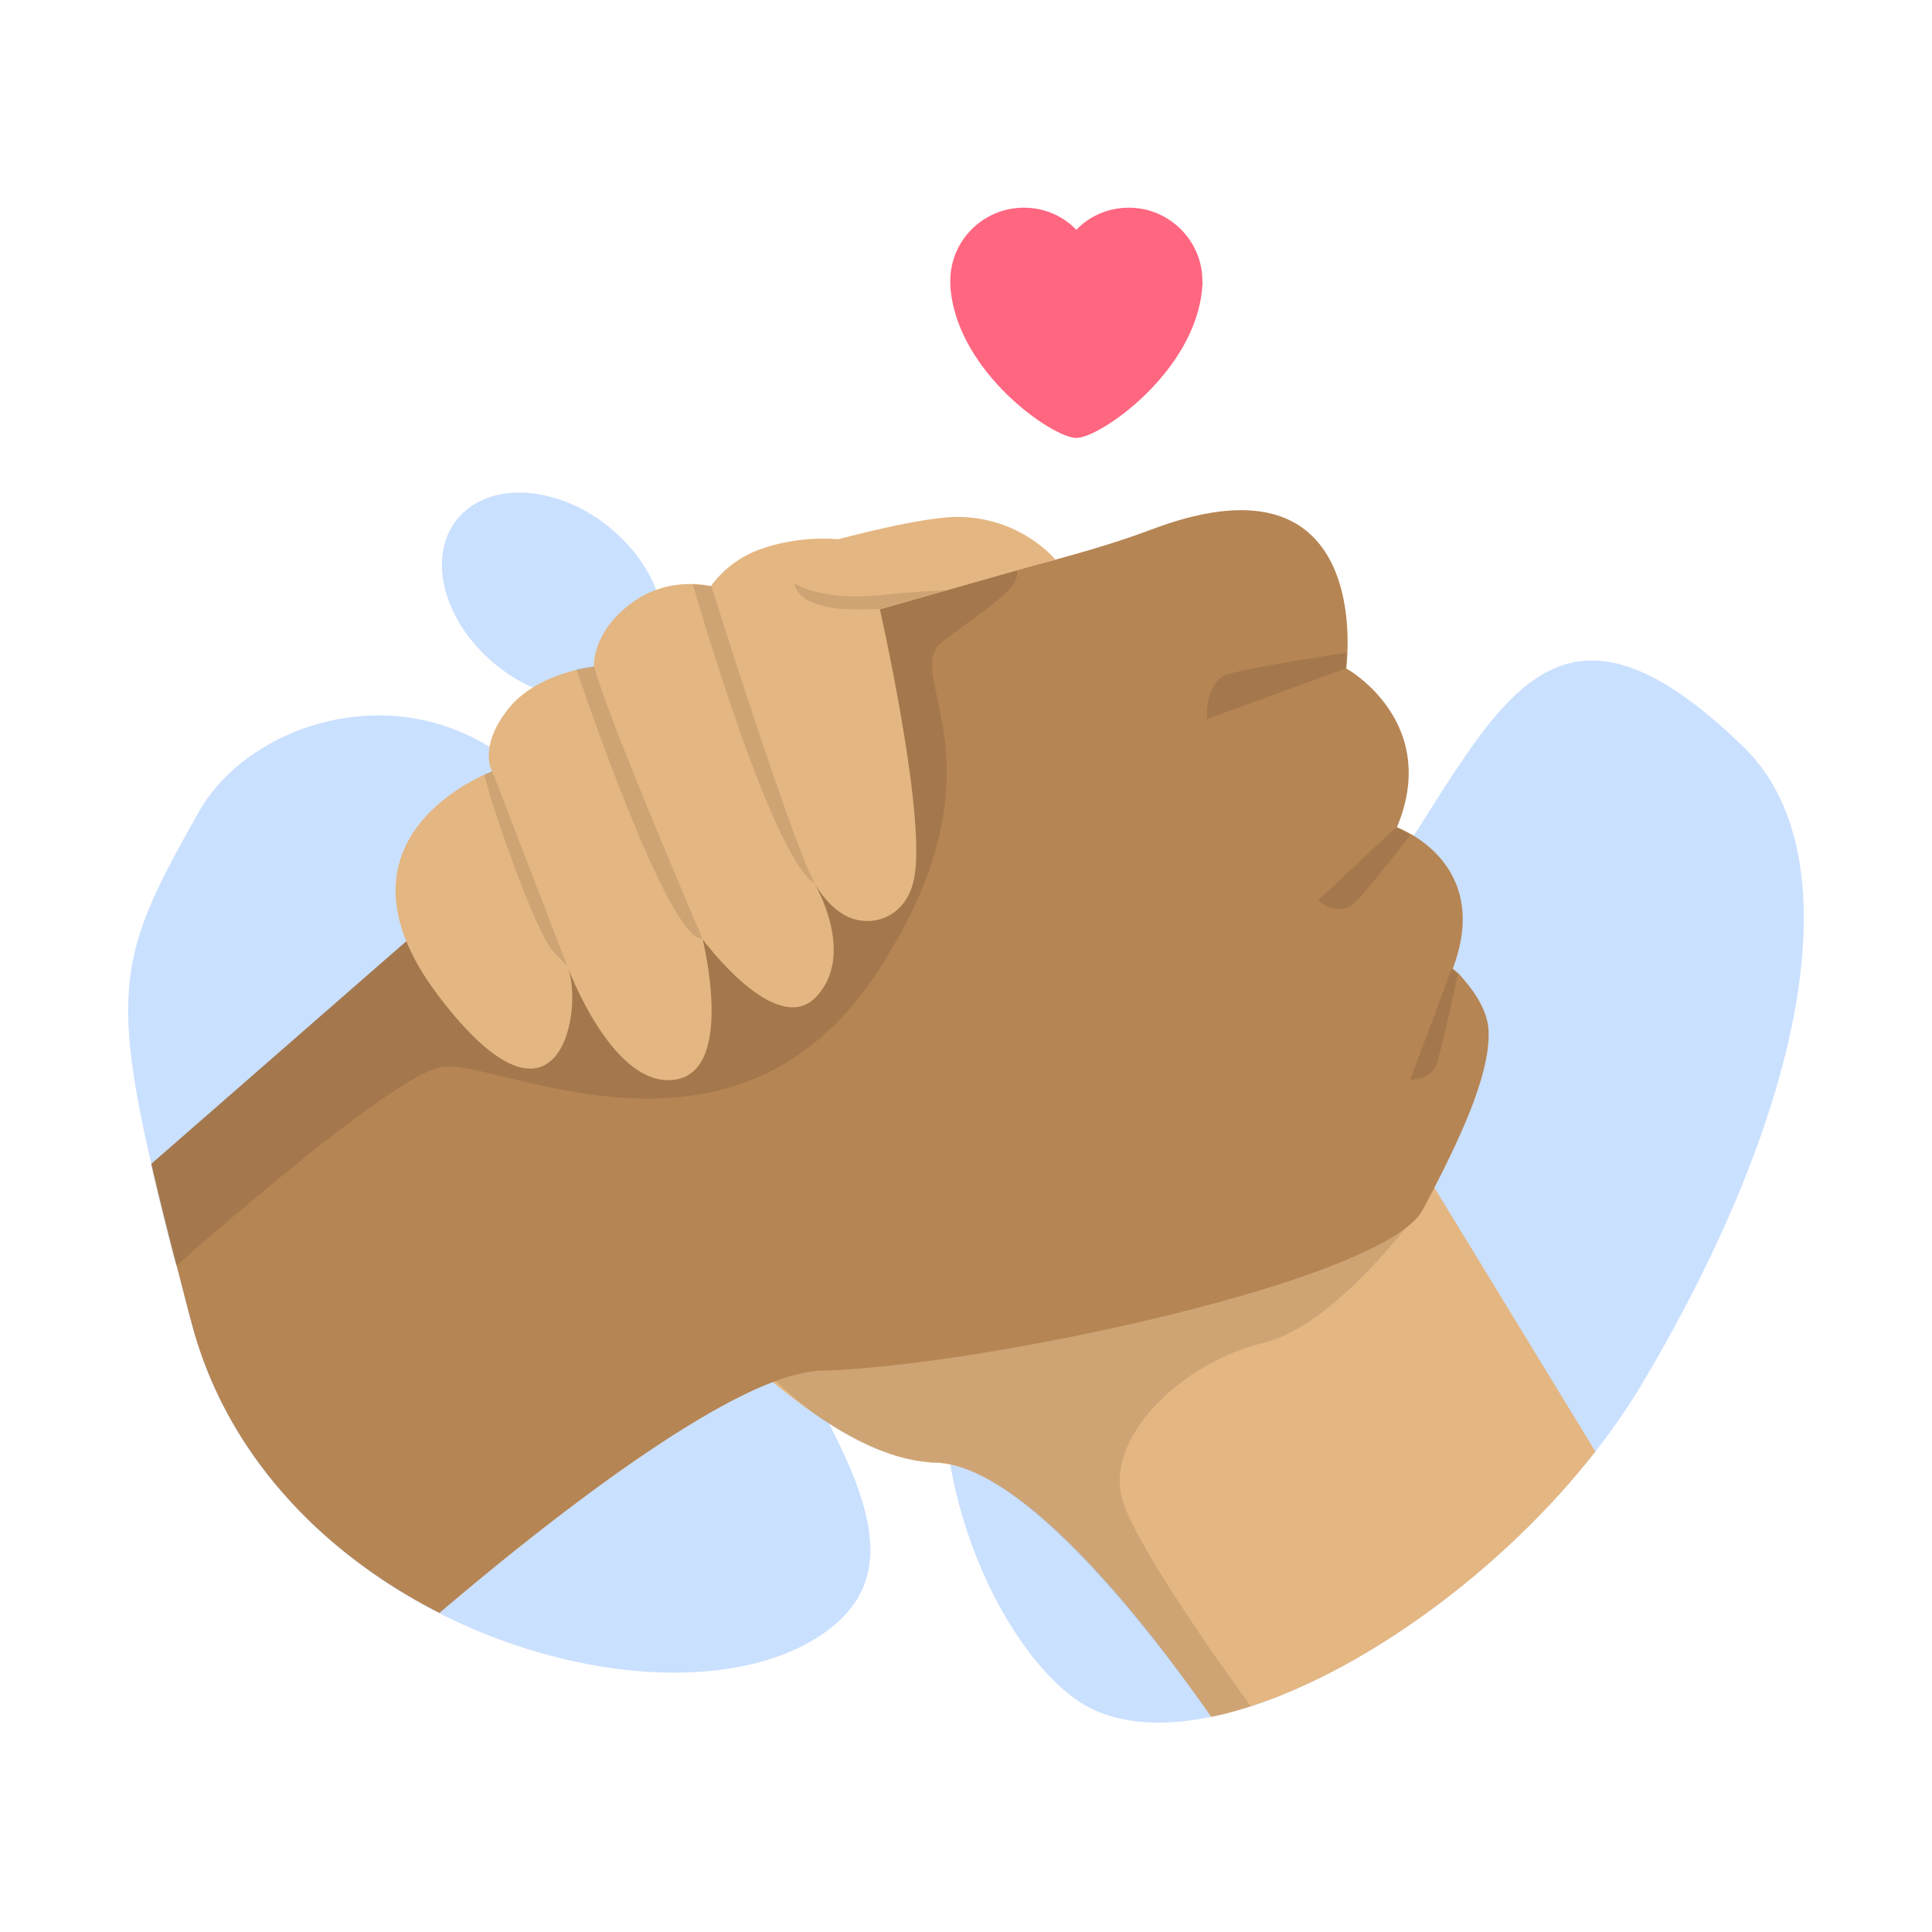 <svg width="400" height="400" fill="none" xmlns="http://www.w3.org/2000/svg"><path fill-rule="evenodd" clip-rule="evenodd" d="M248.878 59.822c-1.545 17.237-21.101 30.85-26.035 30.85-4.933 0-24.489-13.553-26.034-30.85-.06-.535-.06-1.13-.06-1.665 0-8.38 6.836-15.157 15.217-15.157 4.28 0 8.143 1.724 10.877 4.577 2.735-2.853 6.598-4.577 10.878-4.577 8.381 0 15.217 6.836 15.217 15.157.059.535 0 1.07-.06 1.665z" fill="#FF6680"/><path opacity=".3" d="M134.278 139.31c6.372-7.959 2.657-21.522-8.299-30.294-10.955-8.772-25.003-9.43-31.375-1.472-6.372 7.959-2.657 21.522 8.299 30.294 10.955 8.772 25.002 9.431 31.375 1.472z" fill="#4D97FF"/><path opacity=".3" fill-rule="evenodd" clip-rule="evenodd" d="M170.582 338.122c-17.639 12.333-50.675 10.539-79.6-4.11-23.395-11.884-44.023-32.14-51.348-60.168-1.121-4.111-2.093-8.072-3.065-11.734a709.629 709.629 0 0 1-5.232-21.078c-8.82-38.043-5.456-45.891 10.016-73.247 9.417-16.518 37.147-27.206 60.018-13.154 5.007 3.064 9.791 7.324 14.051 12.93.748.972 1.495 1.943 2.168 2.99 5.755 8.446 10.464 19.507 13.603 33.783a177.558 177.558 0 0 0 4.858 17.564c.598 1.794 1.196 3.588 1.869 5.382 3.587 9.866 7.773 19.059 12.183 27.654a464.847 464.847 0 0 0 8.072 15.173c2.765 4.933 5.381 9.642 7.922 14.201 2.018 3.588 3.887 7.026 5.531 10.314.075.075.15.225.15.374 9.641 18.835 13.154 33.036-1.196 43.126zM339.8 286.774c-2.765 4.634-5.979 9.268-9.492 13.753-18.984 24.291-47.162 44.92-71.379 52.768-2.765.897-5.456 1.644-8.146 2.167h-.075c-10.987 2.243-20.704 1.42-27.804-3.513-11.062-7.773-22.348-26.907-26.16-48.731-1.271-7.101-1.719-14.5-1.121-21.825.523-6.129 1.719-12.183 3.812-18.088 6.129-17.414 19.806-33.334 44.77-43.425 10.389-4.185 18.835-10.389 26.085-17.639 8.894-8.894 15.995-19.208 22.273-29 19.134-29.822 31.392-54.711 68.464-18.536 23.095 22.423 12.856 74.967-21.227 132.069z" fill="#4D97FF"/><path d="M330.305 300.527c-18.984 24.291-47.162 44.92-71.379 52.768-2.765.897-5.456 1.644-8.147 2.167-11.585-16.667-35.726-48.433-54.038-52.244-.822-.15-1.719-.299-2.541-.374h-.598c-.374 0-.748 0-1.121-.075-6.802-.523-14.052-3.737-20.853-8.072-1.719-1.121-3.438-2.242-5.158-3.513a146.224 146.224 0 0 1-6.427-5.008c-10.016-8.371-17.191-16.667-17.191-16.667l7.175-14.425 20.106-40.361 13.08-26.309 6.428-12.856 6.203-12.556 22.647-45.518 51.796 84.682 26.683 43.724 33.335 54.637z" fill="#E4B681"/><path opacity=".1" d="M296.372 246.937s0 .075 0 0c-.225.299-2.243 3.289-5.457 7.399-6.652 8.297-18.311 21.003-29.373 23.694-16.817 4.036-33.559 19.881-28.925 33.26 3.363 9.567 18.162 30.719 26.309 41.93-2.766.897-5.456 1.645-8.147 2.168h-.075c-11.66-16.593-36.025-48.284-53.964-52.245-.822-.224-1.719-.299-2.541-.374h-.598c-.373 0-.747 0-1.121-.074-7.399-.524-14.425-3.663-20.629-7.774-1.868-1.195-3.587-2.466-5.306-3.811-2.093-1.72-4.111-3.439-5.905-5.158-7.698-7.25-12.482-14.126-12.482-14.126l10.09-1.719 41.183-6.876 96.941-16.294z" fill="#000"/><path d="M308.184 213.378c.449 9.118-6.278 22.871-11.211 32.513-.224.373-.374.747-.598 1.121a121.19 121.19 0 0 1-1.719 3.288c-.673 1.346-1.943 2.691-3.737 4.036-14.425 10.913-61.588 22.124-95.296 26.982-10.165 1.42-19.059 2.317-25.487 2.467-1.271 0-2.541.224-4.036.523a37.775 37.775 0 0 0-5.531 1.644c-.15.075-.299.15-.449.15-21.002 7.997-53.664 34.68-69.136 47.835-23.394-11.884-44.023-32.139-51.348-60.168-1.12-4.111-2.093-8.072-3.064-11.734a710.122 710.122 0 0 1-5.232-21.077l47.087-41.109 2.915-2.541 2.84-2.466c7.4-6.428 14.5-12.706 21.078-18.387.822-.673 1.569-1.42 2.391-2.093 2.766-2.391 5.382-4.708 7.848-6.876 4.036-3.513 7.624-6.652 10.763-9.417 1.121-.972 2.093-1.869 3.065-2.691 3.064-2.691 5.456-4.784 6.876-5.979 3.363-2.99 7.773-6.055 13.229-9.194.972-.598 2.018-1.121 3.065-1.719 7.773-4.26 17.34-8.446 28.476-12.332 1.346-.449 2.766-.972 4.186-1.42a170.686 170.686 0 0 1 7.997-2.392c7.923-2.168 16.518-4.111 25.487-6.503 5.98-1.644 12.183-3.438 18.536-5.755.449-.149.897-.373 1.42-.523 38.792-14.575 40.81 15.322 40.361 25.562v.075c-.075 2.018-.224 3.213-.224 3.213s3.438 1.869 6.727 5.681c4.634 5.307 9.118 14.425 3.737 27.206h.075c.224.075 1.345.523 2.84 1.42h.074c.225.075.374.224.598.374 5.307 3.288 14.052 11.435 7.998 27.43l.075.075c.149.149.523.448 1.046.897.075 0 .075.074.149.149 1.869 2.093 5.905 6.652 6.129 11.735z" fill="#B68554"/><path opacity=".1" d="M195.921 162.852c-.523 9.941-3.886 22.647-14.499 38.717-3.513 5.306-7.325 9.641-11.287 13.079-10.164 8.82-21.376 12.109-32.288 12.707-20.18 1.121-38.791-7.176-45.966-6.503-7.923.747-35.951 24.216-55.459 41.258a709.317 709.317 0 0 1-5.232-21.078l47.088-41.108 2.914-2.541 2.84-2.466 21.9-15.92 2.616-1.869 8.969-6.503 10.389-7.549 3.364-2.391 20.031-14.575 2.84-2.093 22.348-16.219 5.755-1.644 28.252-8.072c.972 3.812-6.876 8.147-15.471 14.873-5.457 4.186 1.793 13.155.896 29.897z" fill="#000"/><path d="M218.491 115.84s-7.175-8.82-20.33-8.82c-7.474 0-24.664 4.634-24.664 4.634s-8.073-.972-16.593 2.242c-6.503 2.467-9.717 7.474-9.717 7.474s-8.67-2.391-16.667 3.663c-8.072 6.054-7.549 13.005-7.549 13.005s-11.884 1.121-17.938 8.969c-6.054 7.848-3.139 12.706-3.139 12.706s-36.4 13.304-10.987 46.639c25.188 33.036 30.121 2.018 26.533-6.353 0 0 9.716 26.459 23.021 23.394 11.585-2.69 5.007-28.925 5.007-28.925s15.322 20.853 23.619 11.809c8.147-8.819-.374-23.244-.374-23.244s3.139 5.605 7.624 7.1c5.306 1.869 12.183-.897 13.154-9.716 1.719-14.351-7.324-54.263-7.324-54.263l36.324-10.314z" fill="#E4B681"/><path opacity=".1" d="M278.585 138.411l-28.701 10.464s-.598-7.848 4.484-9.342c5.158-1.495 24.441-4.41 24.441-4.41l-.224 3.288zM300.558 200.597l-8.595 22.945s4.26.075 5.381-2.989c1.121-2.99 4.485-18.835 4.485-18.835l-1.271-1.121zM289.046 171.298l-16.144 15.098s4.186 3.662 7.474.598c3.214-3.064 11.66-14.201 11.66-14.201l-2.99-1.495zM101.894 159.638l15.547 40.361s-1.42-1.495-2.766-2.84c-3.812-3.737-13.827-32.962-14.35-36.848l1.569-.673zM145.467 194.393s-19.732-45.891-22.498-56.505l-3.662.673c.075 0 18.76 56.206 26.16 55.832zM168.712 182.958c-4.859-8.82-21.451-61.662-21.451-61.662l-3.812-.299s16.069 56.281 25.263 61.961c0 0 1.794 3.961 1.345 2.691-.523-1.271-1.345-2.691-1.345-2.691zM182.837 123.164c6.129-.672 13.08-.971 13.08-.971l-13.827 3.886s-8.521.449-11.585-.598c-1.794-.597-5.082-1.121-6.129-4.783.075 0 5.232 3.887 18.461 2.466z" fill="#000"/></svg>